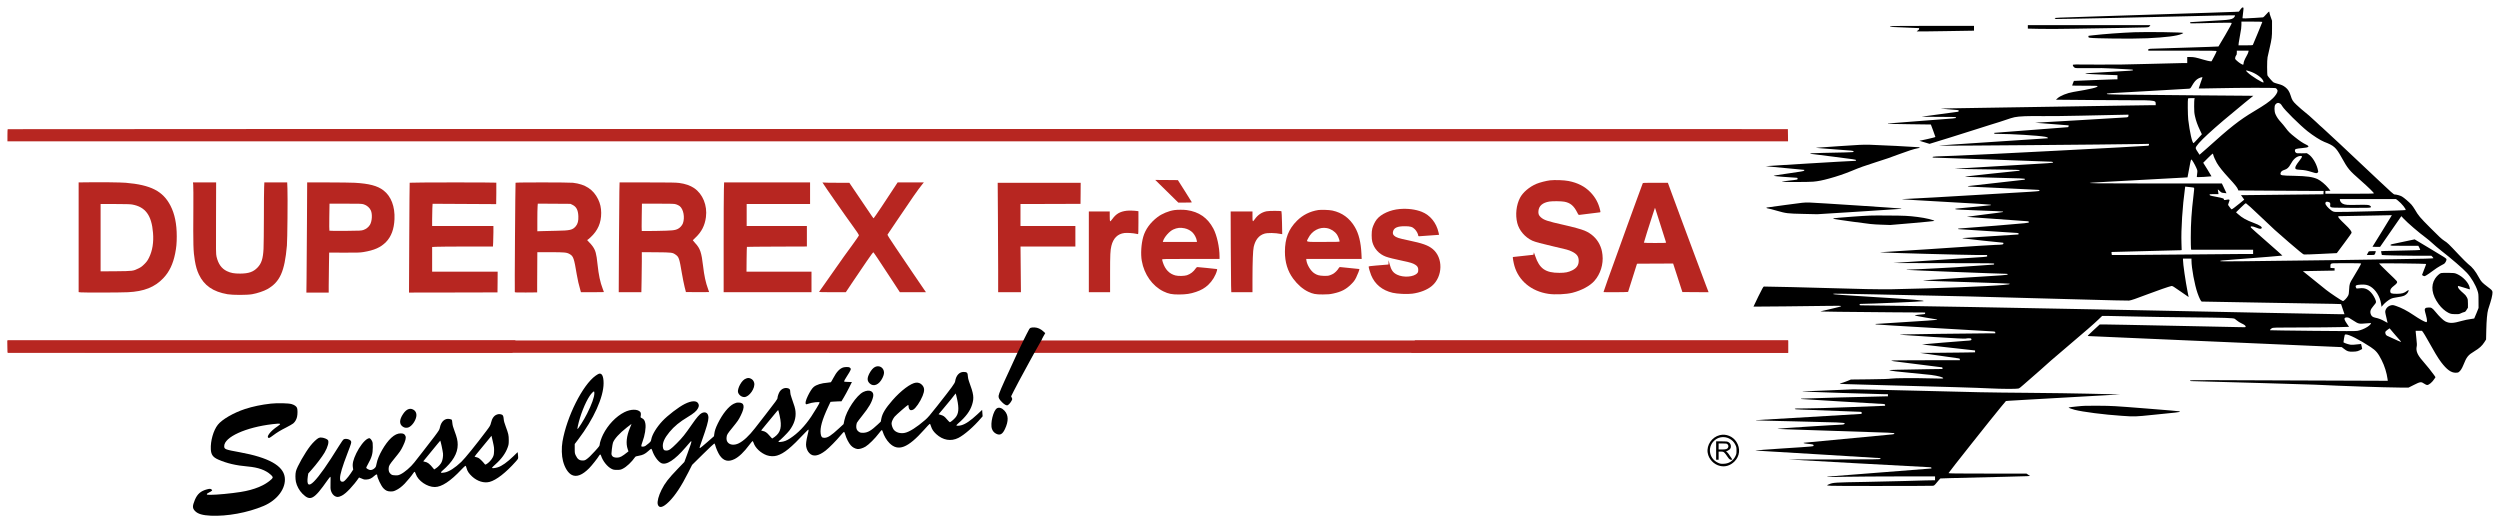 <?xml version="1.0" encoding="UTF-8"?>
<svg id="Calque_1" data-name="Calque 1" xmlns="http://www.w3.org/2000/svg" viewBox="0 0 7058 1477">
  <defs>
    <style>
      .cls-1 {
        fill: #000;
      }

      .cls-1, .cls-2 {
        stroke-width: 0px;
      }

      .cls-2 {
        fill: #b72621;
      }
    </style>
  </defs>
  <path class="cls-1" d="M6325.1,26.9l-4.3,5.9-10.2.6c-5.5.3-38.9,1.5-74.1,2.6s-98.2,3.1-140,4.5-117.8,3.8-169,5.5c-127.3,4.1-126.5,4-126.5,5.6,0,.7,1.7,1.6,3.8,2,3,.6,284.4-5.4,461-9.8,23.8-.6,43.6-.7,44-.4,1,1-1.9,5.6-4.8,7.8-4.5,3.3-13,4.9-32,5.9-10.2.5-27.9,1.6-39.5,2.4-11.5.8-27.6,1.8-35.7,2.2-13.9.6-14.8.7-14.8,2.6,0,2,.5,2,23.3,1.4,12.7-.4,39.1-1,58.4-1.3,31.5-.6,35.3-.5,35.8.9.4.9-6.4,13.5-18,33.4-10.3,17.5-19,32.1-19.3,32.5-.4.3-41.9,1.8-92.2,3.3-50.3,1.4-94.8,2.8-98.7,3.1-6.9.5-7.3.7-7.3,3v2.4h96.5c88.7,0,96.5.1,96.5,1.6,0,.9-3.2,7.7-7.1,15l-7.2,13.4h-3.7c-2,0-10.6-2-19.1-4.5-22.1-6.5-26.9-7.5-37-7.5h-8.9v17h-11.7c-6.5,0-50.3,1.1-97.3,2.4-70.2,2-97,2.3-149.7,1.9-62.8-.6-64.3-.5-64.3,1.3,0,2.7,2.6,6.1,5.8,7.8,2.3,1.2,9.3,1.3,40.7.9,28.4-.4,45.2-.1,66.5,1.1,15.7.9,34.9,1.9,42.8,2.3,10.5.4,14.2.9,14.2,1.9,0,1.8-2.7,2-67,5.4-31.1,1.6-59.4,3.3-63,3.6-12.3,1.2-2.3,2.2,42.3,4l43.7,1.7v11.7h-8.7c-4.9-.1-32.5.9-61.5,2.2l-52.8,2.2-2.5,6.3c-1.4,3.5-2.5,6.5-2.5,6.8s16.2.5,36,.5c29.4,0,36,.2,36,1.3,0,3.6-18.4,7.9-68.5,16.3-17.8,3-37.4,10.9-45.1,18.2l-3.9,3.7,104,.9c57.2.5,116,.8,130.7.7,27.4-.2,40.5.8,44.5,3.4,1.8,1.2,2.3,2.5,2.3,6v4.5h-13.7c-7.6,0-39,.4-69.8,1-59.4,1-113.5,1.9-316,5-189.7,3-208.5,3.3-208.2,3.6.2.2,10,1.1,21.8,1.9,29.3,2.1,29.9,2.2,29.9,4.5,0,1.2-.9,2.2-2.2,2.5-1.3.2-24.6,3.4-51.8,7s-49.9,6.7-50.5,6.9c-.5.3,20.9.5,47.8.5,46.8.1,48.7.2,48.7,2,0,2.3,9,1.4-102,9.7-49.2,3.6-89.7,6.8-89.9,7s-.2.6,0,.8c.2.3,27.6.8,60.8,1.3l60.3.8,6.4,17c3.5,9.3,6.4,17.5,6.4,18.1s-9.7,3.2-22.5,6l-22.6,4.9,14.3,4.3,14.3,4.3,60-18.5c33-10.2,64.4-20.1,69.7-22,5.4-2,24-7.9,41.3-13.1,17.4-5.2,38-11.8,45.8-14.6,7.8-2.9,18.3-6,23.2-7,12.9-2.7,37.6-3.7,80.5-3.1,20.6.2,67.9-.3,105-1.2,37.1-.8,82.9-1.9,101.8-2.2l34.2-.7v3.5q0,3.6-5.2,4.1c-2.9.4-62.2,3.9-131.8,7.9l-126.5,7.3,47,3.7c25.9,2,47.1,3.7,47.3,3.7,1,.3-.1,5.1-1.2,5.1-.7,0-47.6,3.6-104.2,8s-103.2,8-103.6,8c-.5,0-.8.7-.8,1.5,0,1.3,2.1,1.5,12.8,1.5,36.1,0,110.7,4.6,130.9,8.1,6.1,1.1,10,3.4,7.2,4.3-.8.2-70.6,4.8-155.2,10.2-100.1,6.4-152.9,10.2-151.2,10.7,2.2.8,492.7-3.3,567.3-4.7l25.2-.5v2.4c0,1.8-.7,2.6-2.2,2.9-5.9,1.2-500.8,26.9-541.3,28.1-59.1,1.8-67.5,2.4-67.5,4.1,0,1,1.2,1.4,3.8,1.4,8-.1,329.9,11.1,333,11.6,1.8.3,3.2,1.1,3.2,1.8,0,1.8,7.3,1.2-145,10.1-70.7,4.1-129.8,7.6-131.5,7.8-5.3.4,57.1,1.7,120.8,2.3,51.1.6,61.7.9,61.7,2,0,.8-.8,1.4-1.7,1.5-1,0-36.9,3.7-79.8,8.3-67.1,7.1-76.9,8.4-70.5,8.9,4.1.4,37.2,1.3,73.5,2.2,84.5,1.9,93.5,2.3,93.5,4.1,0,.7-1,1.6-2.2,1.8-2.2.5-143.1,16.4-153.6,17.4-8.6.8-7,2.2,2.5,2.2,4.8,0,48.8,2,97.7,4.5s90.6,4.5,92.7,4.5c4.4,0,5.6,2.6,1.7,3.4-4.3.9-30.3,2.6-93.3,6.1-34.6,1.9-76.5,4.4-93,5.5-33.9,2.3-189.5,11-195.8,11-2.2,0-3.8.3-3.4.6.3.3,56.5,3.7,124.8,7.5,73.3,4,124.6,7.2,125.2,7.8.7.7.6,1.2-.4,1.5-1.1.4-66.7,6.8-93.7,9.2-6,.6-7.1.9-6,1.9,1,1,18,1.9,67.5,3.7,36.4,1.3,66.5,2.7,66.9,3.1s.4,1,.1,1.3c-.3.4-23.4,3.4-51.1,6.8-27.8,3.4-50.8,6.4-51,6.7-.3.2,37.6,3.1,84.2,6.2,46.6,3.2,86.2,6.1,88,6.4,2.7.4,3.2,1,3,2.7-.3,2.1-2,2.2-94.3,9.8-51.7,4.2-96.6,7.7-99.7,7.7-3.2.1-5.8.5-5.8,1.1,0,.5.8,1,1.8,1,3.4,0,158.8,10,164,10.6,4.3.4,5.2.9,5.2,2.5,0,1-.6,1.9-1.2,1.9-.7,0-35.7,2.2-77.8,5-42.1,2.7-77.6,5-79,5.1-1.5.1-.7.5,2,1,5.5,1,105.9,11.9,110,11.9,2.2,0,3,.5,3,1.7,0,3.8-1.2,4-23,4.7-11.8.4-32.5,1.6-46,2.6-23.3,1.9-270.7,18-275.9,18-1.3,0-2.2.2-1.9.5.8.9,243.2,7.5,273.6,7.5h27.2v2.4c0,3,13.4,1.9-139,11.6-68.5,4.4-124.9,8.2-125.5,8.4-.5.3,63.2.5,141.8.5,142,.1,142.7.1,142.7,2.1,0,1.4-.7,2-2.4,2-1.3,0-16.9,1.1-34.7,2.5-50.2,3.8-105.5,7.3-125.9,8-10.2.4-28.8,1.3-41.5,2.1-12.6.7-27.7,1.4-33.5,1.4s-10,.4-9.5.9c.8.7,266.7,11.2,281.3,11.1,3.4,0,4.2.3,4.2,1.8,0,1.6-8.4,2.3-122.2,9.2-92,5.6-120.6,7.7-115.3,8.2,3.9.4,59.9,2.4,124.5,4.3,64.6,2,117.9,4,118.3,4.4,1.6,1.6-.9,2.1-16.9,3.6-43.1,4-186.5,9.5-314.4,12.1-34,.6-94.4-.5-192.2-3.6-46.9-1.5-136.8-3.6-170.1-4-1.4,0-5,6.5-15.7,28.2-7.6,15.6-13.7,28.4-13.6,28.5.3.3,165.8-1.4,214.4-2.2,26.9-.4,33.2-.2,33.2.8,0,.9-8.9,3.3-28.2,7.7-15.6,3.5-29.2,6.6-30.2,7-2.2.8,67.9,1.7,203.2,2.7l92.2.6v2.3c0,2.4,1.1,2.2-21,4.2-4.7.4-8.4,1.1-8.4,1.7.1.5,14.3,3.3,31.5,6.2,17.3,2.8,31.6,5.2,31.9,5.3.3,0-.2.5-1.1,1s-40.1,3.3-87,6.1c-47,2.8-85.6,5.3-85.8,5.5-.3.2,0,.8.5,1.3.5.4,74,4.9,163.4,10,89.4,5,165.1,9.5,168.3,9.8,5.2.5,5.7.8,5.7,2.9v2.4h-15.7c-48.3.2-252.4,2.8-252.9,3.3-1,.9,7.4,1.5,96.4,7.2,58.7,3.7,87.1,5.1,88.8,4.4,1.4-.5,5.4-.9,8.9-.9,5.6,0,6.4.3,7,2.1,1.2,3.6-1,4.4-14.8,5-12,.5-124.9,10.1-124.4,10.5.1.1,33.8,3.9,75,8.5l74.7,8.3v5.3l-38.2.6c-21.1.4-56.1.7-77.8.8l-39.5.1,51,7.3c28.1,4,53.4,7.6,56.3,8,4.7.6,5.2.9,5.2,3.1v2.4h-96.5c-60.6,0-96.5.4-96.5,1,0,1.2-1.2,1.1,59,8.5,28.9,3.6,59.3,7.5,67.5,8.5,8.3,1.1,15.6,2,16.3,2,.6,0,1.2,1.1,1.2,2.3v2.4l-42.2.6c-86.9,1.4-110.2,2-107.9,2.9,5.5,2,22.1,4.1,63,7.8,24,2.2,48.8,4.6,55.1,5.5,19.9,2.8,34,6.6,34,9.2,0,1.3-3.8,1.4-32.2.6-49.8-1.3-104.6-1-115.3.6-6.2,1-25.2,1.6-61,2l-52,.6-11.8,4.8c-6.6,2.6-13.6,5-15.8,5.3-2.1.4-3.9,1-3.9,1.4,0,1,17.2,1.7,88.5,3.5,225.7,6,296.1,8.1,335,10,34.5,1.7,75.4,1.9,80.9.4,2.7-.7,7.1-4.1,14.9-11.2,6-5.6,14.9-13.3,19.6-17.1s16.9-14.4,26.9-23.5c27.4-24.7,29.3-26.4,73.7-64.1,56-47.5,78.1-66.7,90.6-78.8l10.6-10.2h18.4c10.1,0,43.6.7,74.4,1.6,30.8.8,101.5,1.9,157,2.4,95.9.9,120.1,1.6,124.5,4,1,.6,4.1,2.9,6.7,5.2s8.2,5.7,12.3,7.6c8.5,3.9,12,6.7,12,9.5,0,1.8-.8,1.8-21.2,1.2-11.7-.3-54.8-1.2-95.8-2-126.4-2.5-175.8-3.5-222-4.5-24.5-.5-50.9-1-58.7-1h-14.3l-17.7,16.2c-17.5,16.2-17.6,16.3-14.2,16.6,1.9.1,75.6,3.4,163.9,7.2s232.7,10.1,321,14c88.3,3.8,176.2,7.7,195.4,8.5l34.9,1.5,5.8,4.5c9.7,7.6,13.2,8.7,26.2,8.3,11.2-.3,14-1.1,25.6-7.5.2-.1-.4-3.4-1.4-7.2l-1.7-7.1-3.7.5c-11.7,1.6-23.1,2.3-26.7,1.6-8.7-1.7-19.4-5.6-19.3-7.1,0-.8.8-6,1.7-11.5,1.7-9.7,1.8-10,4.5-10.3,8-.9,38.9,14.7,70.5,35.6,15.1,10,21.2,17.3,31,36.9,8.4,16.5,14.3,35.6,16.8,53.6l.6,4.8-130.8-.5c-412.2-1.8-427.4-1.8-427.4-.2,0,1.2,1,1.6,3.8,1.6,2,0,18.8.5,37.2,1s91.3,2.6,162,4.5,137.5,3.9,148.5,4.5c79.3,3.9,193.5,7.8,240.6,8.2l24.6.1,15.4-7.7c18-9.1,20.3-9.4,29.3-3.2,2.9,2,6.4,3.6,7.7,3.6,5.4,0,14.8-8,21-17.8l2.8-4.4-4.1-6c-5.2-7.7-21-27.3-32.8-40.8-14.2-16.1-18.8-27.5-16.2-39.7.9-4,.7-8.6-.8-21.9-1.1-9.3-2-18.1-2-19.7v-2.7h17.8l3.5,4.7c1.9,2.7,6.7,10.6,10.7,17.8,20.4,36.7,31.3,54.8,39.8,66,16,21,27.9,29.7,40.8,29.8,5,.1,7.1-.4,9.2-2,4.7-3.4,8.7-9.7,12.6-19.3,9.4-23.6,13.4-28.6,31.6-39.5,13.7-8.2,21.3-15.1,27.9-25.4l4.8-7.6.6-26.5c.6-27.6,2.5-48.6,5.2-58,.9-3,3.7-11.8,6.2-19.5s5-17.9,5.6-22.7c1.4-10.9,1.3-11.1-13.9-22.6-15-11.4-17.4-14-23.5-25.1-10.8-19.7-18.5-29.3-30.9-38.8-3-2.3-14.7-14-26-25.9-30.1-32-31.7-33.5-41.5-39.8-7.3-4.8-14.6-11.5-39.1-36.2-30.3-30.4-33.5-34.3-44-52.3-2.7-4.6-7-10.7-9.6-13.6-6.4-7-20.8-19.4-26.6-22.7-4.7-2.8-15.7-5.8-20.9-5.8-2.4,0-9.7-6.5-43.8-38.7-85.3-80.5-155.2-146-160-149.8-2.7-2.1-10.6-9.3-17.5-16-6.9-6.6-15.9-14.8-20-18.2-20.5-16.8-27.2-22.5-35.8-30.7-10.3-9.9-12.2-12.8-16.3-26.1-3.4-10.8-7.5-17.3-14.2-22.7-7.1-5.5-11-7.3-22.2-10.2-5.4-1.4-11-3.3-12.4-4.4-2.8-2-14.5-15.5-16.3-18.7-1.7-3-1.7-44.4,0-52,.8-3.3,3.1-13.7,5.2-23,7-30.4,7.4-33.9,7.4-58v-22l-3.7-10.5c-2-5.7-3.7-11.4-3.7-12.7,0-1.2-.4-2.4-.8-2.7-.5-.3-4.2,3.3-8.2,7.9-4.1,4.7-8.1,8.5-8.9,8.5-.9,0-10.8.7-22.1,1.5-22.6,1.6-36,1.9-36,.7,0-.4.7-6.3,1.5-13.2,2-16.8,2-17-.8-17-1.7,0-3.5,1.6-6.6,5.9ZM6387,62c0,.5-5.9,15-13.1,32.2s-13.3,31.9-13.6,32.5c-.4,1-5.4,1.3-20.5,1.3h-20.1l.7-7.3c.4-3.9,2.3-14.9,4.2-24.4,2.4-12,3.4-19.9,3.4-26.2v-9.1h29.5c18.7,0,29.5.4,29.5,1ZM6347.7,146.6c-.4,2.1-2.8,7.6-5.6,12.3-5.1,9-8.1,16.5-8.1,20.6,0,1.3-.5,2.7-1,3-1.6,1-10.5-4.4-17.1-10.3-6-5.4-6.1-5.6-5.4-9.6.3-2.2,1.5-5,2.5-6.2,1.5-1.5,2-3.5,2-7.7v-5.7h33.3l-.6,3.6ZM6350.6,201.1c17,5.2,35.2,17.9,38.8,27,.9,2.3,1.4,4.4,1.1,4.7-2.1,2.1-34.6-18.2-44.8-27.9-7.1-6.7-6.4-7.3,4.9-3.8ZM6218,218.7c0,.5-2.5,7.5-5.5,15.7s-5.3,15.1-5.1,15.3c.2.3,22.8,0,50.2-.6,68.8-1.5,164.7-1.6,167.3-.2,2.7,1.5,5.1,5.1,5.1,7.6,0,4.7-5.2,13-12.8,20.5-10.5,10.3-23,19-53.8,37.4-41,24.4-67.2,45-134.2,105.5-10.6,9.5-19.4,17.2-19.5,17-9.1-13.5-10.7-16.4-10.7-19.1,0-9.8,47.5-53.6,138-127.4l24.5-19.9-15-.2c-8.3-.1-75.3-.7-149-1.2-232.5-1.9-249.6-2.1-249.3-4,.4-1.8-11.2-1,144.3-9.6,45.7-2.5,84.9-4.8,87.2-5.1,4-.5,4.4-.8,8.6-8.2,5.6-9.6,9.6-14.7,14.6-18.4,5.6-4.1,15.1-7.3,15.1-5.1ZM6195.2,280.2c-.4,1.8-.7,10.9-.7,20.3,0,14,.4,18.8,2.3,27.4,3,13.5,7.1,24.9,14,39.4l5.5,11.7-2.9,3.3c-1.7,1.7-6.7,7.4-11.3,12.4-4.6,5.1-8.7,9.3-9.3,9.3-3.8,0-10.8-31.1-15-66.5-1.3-11.7-1.8-55.8-.6-58.8.6-1.4,2.1-1.7,9.7-1.7h9.1l-.8,3.2ZM6438,292.9c1.4,1,3.9,4.2,5.5,7.2,5.3,9.4,48.8,52.5,71,70.3,16.4,13,36.9,26,47.5,30.2,26.9,10.3,32.8,15.5,47.6,41.9,19.7,35.2,21.4,37.3,55.9,67.7,20.5,18,36.5,33.7,36.5,35.7,0,.8-18.5,1.1-68.5,1.1h-68.5v-7.9l7.2-.3,7.2-.3-6.5-8c-7.8-9.5-21-20.5-29.5-24.6-13.5-6.4-30.4-8.8-65.9-9.5-38.4-.7-40.3-1.1-39-7.8.9-4.2,4.4-7.1,11-9.1,7.2-2,12.5-6.9,17-15.4,7.6-14.3,16.2-22.1,26.1-23.6,8.7-1.3,8.4,1.6-1.7,14.2-7.3,9.3-10.9,15.6-10.9,19,0,4.1,2.2,5,14.2,5.7,12.3.7,19.3,2.1,33.6,6.6,10.9,3.5,13.3,3.7,15.7,1,1.8-1.9,1.7-2.3-.4-10.3-4.5-16.8-15-33.8-25.2-40.7l-5.2-3.5-14.2.3c-13.1.2-14.3.1-16.8-1.8-2-1.6-2.7-3-2.7-5.6,0-3,.5-3.7,3.3-4.9,1.8-.7,9.2-1.8,16.4-2.4,20.6-1.7,23.5-4.4,11.1-10.3-8.5-4.1-17.6-10.1-30.8-20.7-14.1-11.1-18.6-15.6-26.3-26.1-3.9-5.2-9.9-12.5-13.3-16.1-7.1-7.6-12-14.8-15.5-22.9-3.3-7.6-3.5-22.4-.3-26.7,4-5.4,8.9-6.2,14.4-2.4ZM6248.5,437.2c1.1,4.6,6,15.8,10.1,22.8,6.1,10.5,17.5,24.8,33.9,42.5,17.1,18.5,23.7,26.8,25.6,31.9l1.2,3.3,86.1.6c47.4.4,101.5.7,120.4.7h34.3l-.3,4.7-.3,4.8-103,1.1c-56.6.7-109,1.2-116.3,1.3l-13.4.1,4.6,6.4,4.5,6.3-12.2,10c-13.5,11-21.9,17.3-23.4,17.3-.5,0-2.5-2.1-4.4-4.7-1.9-2.5-4-5.4-4.7-6.4-1.2-1.6-1-2.7,1.1-8,3.8-9.4,3.2-9.8-10-7.3-2.8.5-3.3.3-3.8-1.9-.6-2.2-1.7-2.8-9.3-4.6-4.8-1.1-12.9-2.8-18.1-3.6-10.4-1.8-13.1-2.8-13.1-5,0-1.2,2.2-1.5,12.6-1.5h12.6l-.7-5.3c-.3-2.8-.9-6.1-1.2-7.2-.3-1.3,1.4-.2,4.9,3.3,5.2,5.1,5.7,5.3,12.5,6l7.1.8-2.3-5.1c-1.2-2.7-4.2-8.9-6.5-13.8l-4.2-8.7h-186.4c-171.2,0-203.6-.4-179.1-2.4,3.9-.3,24.1-1.5,44.7-2.6,44-2.4,196.5-10.7,212.6-11.6l11.2-.7,3.1-16.6c1.8-9.1,3.9-20.5,4.8-25.4.9-4.8,2.2-8.7,2.8-8.7,1.5,0,9.9,14.1,14.1,23.8,3.5,8,3.5,8.1,2.4,16.4-.5,4.5-1,8.7-1,9.3,0,.7,6.4.7,20.6-.1,11.3-.7,20.7-1.4,20.9-1.6s-5-8.9-11.5-19.3l-11.9-19,13.1-13.2c7.3-7.3,13.5-13,13.9-12.7.4.2,1.1,1.8,1.4,3.6ZM6185.6,528.6c4,.3,7.7,1,8.4,1.4,1,.6.8,5.2-1.4,22.7-5.5,45.5-7.6,77.4-7.6,117.8,0,14.8.3,28.7.6,30.7l.7,3.8h174.7v12h-22.7c-12.6,0-89.6.7-171.3,1.5s-161.2,1.5-176.7,1.5h-28.1l-.7-4.1c-.4-2.2-.5-4.2-.3-4.5.3-.2,43.9-1.3,96.9-2.5,53-1.1,97.5-2.3,98.8-2.5l2.4-.5-.6-19.2c-1.4-38.6,2.9-105.4,9.9-155.1l.7-4.8,4.6.5c2.5.4,7.8.9,11.7,1.3ZM6769.7,566.1c10.8,8.4,23.9,24.7,21.7,26.9-1.2,1.2-187.7,6.3-197.2,5.4-6.5-.6-7.9-1.1-13-4.8-8.8-6.5-16.2-15.3-16.2-19.3,0-4.3,2.6-5.8,7.9-4.3,5.4,1.4,6.5,3.1,5.8,8.5-.6,4.1-.4,4.6,2,6.2,2.5,1.7,7.1,1.8,56.3,2.1,45.4.2,53.8,0,55.5-1.2,1.9-1.4,1.9-1.5.1-3.5-3.5-3.9-8.4-4.4-37.1-3.7-28.2.7-34.7.2-41.5-3.3-4.1-2.1-8-7.4-8-10.7v-2.4h158.3l5.4,4.1ZM6353.6,584.7c6,5.4,20.7,19.2,32.8,30.8,34.3,32.8,34.9,33.3,75.9,68.8,27.5,23.7,39.7,33.7,42,34.1,1.8.4,23.4-.3,48.1-1.6l44.9-2.2,20.5-27.5c11.3-15.2,20.7-28.3,21-29.3,1-4.1-4-10.9-18.9-25-13.9-13.2-18.9-18.9-18.9-21.7,0-.8,5.6-1.1,19.3-1.1,10.5-.1,44.6-.7,75.7-1.4,31.1-.8,56.6-1.3,56.8-1.1.2.1-12.1,20.2-27.2,44.5-15.2,24.3-27.6,44.4-27.6,44.6s4.8.4,10.8.4l10.7-.1,30-43.3,30-43.3,6.4,6.9c10.7,11.6,43.6,39.9,62.6,53.8,5.5,4.1,14.1,11.3,19.1,16,5,4.8,15.4,13.5,23,19.5,31.1,24.3,62.3,51.2,73.9,63.7,12.4,13.4,24.4,33.7,30.1,50.8,2.6,8.1,2.8,9.4,2.8,28.5l.1,20-5.8,14.5c-3.3,8-6.2,14.8-6.5,15.2-.4.3-5.2,1.1-10.8,1.7-5.7.6-16.1,2.8-24,5-24.9,7.2-34.8,7.5-46.8,1.4-5.6-2.8-17.8-14.6-27.6-26.8-9.2-11.2-11.8-12.8-20.4-12.3-5.6.3-7.2.8-8.7,2.7-2.1,2.6-2,4,2.2,19.1,1.6,5.8,2.9,12.7,2.9,15.3q0,4.7-2.7,4.1c-5.7-1.4-18.8-8.7-35.5-20-18.3-12.3-34.4-20.6-49.2-25.6-8.4-2.8-9.4-2.9-14.4-1.8-8.9,2-16.1,10.3-16.2,18.7,0,1.7,1.6,9.3,3.5,16.9s3.3,13.9,3.2,14-4-2-8.7-4.7c-8.8-5.1-16.5-8-26-10-7-1.5-10.4-3.9-12.4-8.9-3.2-7.9-1.5-14,6.2-23,6.6-7.6,8.2-10.1,8.2-12.7,0-4.1-5-14.7-10.1-21.6-10.4-13.8-20.8-18.7-36.2-16.8-4.5.5-8.4.8-8.8.5-.4-.2-1.2-1.8-1.8-3.4-1.8-5.3.7-6.6,13.5-7.4,12.2-.8,19.6.6,27,4.9,15.4,9,27.8,28.9,30.7,49.2l1.3,8.5,4.7-5.5c5.3-6.2,14.8-13.7,21.8-17.2,2.8-1.5,8.1-2.8,13.5-3.5,11.5-1.5,20.6-3.6,24.7-5.6,6.4-3.2,11.7-9.8,11.7-14.3,0-1.9-.4-1.8-4.5,1.3-8.1,6.3-14.3,8-28.5,8.1-15.6,0-18.4-1-18.8-7-.4-5.4,2.4-9.5,11.3-16.3,7.9-6.1,9.5-9,7.1-12.6-.8-1.4-12.6-12.9-26.1-25.7-14-13.4-24.1-23.7-23.6-24.2.9-.9,131.7.6,132.6,1.5.3.2-2.2,7.1-5.5,15.3s-6,15.3-6,15.7c0,.5,1.5,1.6,3.4,2.4,3.3,1.6,3.5,1.6,8.5-1.2,2.9-1.5,11.1-7.2,18.3-12.6,7.1-5.4,16.6-11.7,21.1-14,4.5-2.2,9.4-4.9,11-6,3.3-2.4,6.7-8.7,6.7-12.5-.1-2.6-3-4.6-45-29.6l-44.9-26.9-29.3,6.2c-16.1,3.4-31.4,6.6-34,7.2-3.7.7-4.8,1.4-4.8,2.9,0,1.8,1.2,1.9,39.3,1.9h39.2l2.9,5.5c1.6,3.1,2.6,5.9,2.2,6.3s-20.9,1-45.4,1.5c-24.6.4-49.2,1-54.8,1.3l-10.1.6.9,5.1c.6,2.9,1.1,5.4,1.3,5.6.9.8,62.7,2.2,99.3,2.2l40.4-.1,2.9,2.9c1.6,1.6,2.9,3.4,2.9,3.9,0,1.2-25.1,1.9-118.5,3.2-38.5.6-97.2,1.5-130.5,2-62.4,1-173.9,2.4-287.7,3.6-46.6.5-65.3.4-65.3-.4,0-1.4,2.9-1.8,41.5-4.7,77.5-5.9,133.8-10.5,134.2-10.9.2-.2-19.3-17.6-43.4-38.6s-44.4-39.1-45.1-40.1c-3.7-4.9,2.8-5.1,14.2-.4,9.2,3.8,13.6,4.4,15.6,2,2.8-3.4-5.4-8.9-22.4-15.2-20.6-7.6-32.3-14.1-44.5-25.1l-5.3-4.8,13.3-13.1c10.7-10.5,13.7-13,15-12.2,1,.5,6.6,5.3,12.5,10.6ZM6187,735.5c0,20.8,8.9,68.9,17,91.9,5.4,15.2,9.6,23.5,12.2,24,1.3.2,79.7,1.6,174.3,3.1s182.5,3,195.4,3.3l23.4.7,4.8,14.2,4.8,14.3h-17.7c-15,0-333.8-6.3-577.2-11.5-255.4-5.4-709.7-13.3-770.2-13.5-3.1,0-3.8-.4-3.8-2,0-1.4.7-2,2.3-2,31.5-.3,174.1-6.5,177.7-7.7,6.1-2.2-26.5-4.9-145.4-12.1-87.2-5.4-109-7-109.4-8.1s4.6-1.3,31.4-.7c17.6.4,55.1,1.1,83.4,1.6,181.9,3.5,342.7,7.5,591.5,14.6,68.2,2,126.3,3.3,129.1,3,6.2-.7,19.6-5.3,53.9-18.4,25.1-9.6,59.8-21.6,66-22.8,2.7-.5,5.6,1.3,25.8,15.5,12.5,8.8,22.7,15.9,22.7,15.7,0-.1-1.3-6.9-3-14.9-5.8-29.1-13-78.7-13-90.5v-3.2h24v5.5ZM6666,744.1c0,1.3-13.4,24.7-22.8,39.9-9.8,15.8-10.2,17.1-11.1,32.8-.6,11.4-1.1,14.4-3,18.1-3.2,6.2-11.8,15.1-14.6,15.1-2.1,0-36.8-23.1-47.1-31.4-2.8-2.3-18.8-15.1-35.5-28.6l-30.4-24.5,34.5-.6c19-.3,39.1-.7,44.8-.8l10.2-.1v-6.9l-5.7-.3-5.8-.3-.3-4.7c-.2-3.7.1-5.1,1.7-6.7,2.1-2.1,3.1-2.1,43.6-2.1,29.2,0,41.5.3,41.5,1.1ZM6632.1,897.6c1.7.8,7.7,4.6,13.5,8.4,12.6,8.3,14.8,8.8,33.7,7,7.6-.6,14.1-1,14.4-.7,1.2,1.3-4.1,6.8-10.3,10.7-8.4,5.3-19.1,9.5-27.8,11.1-5.5.9-33.2.9-126.5-.1-65.8-.7-119.8-1.4-120.1-1.7-.9-.8,1.7-3.8,5-5.7,3.2-1.9,6.3-2,83.9-2.1,44.3-.1,92.6-.5,107.3-1l26.6-.8-6.4-9.4c-6.7-9.9-8-14.3-4.6-16.2,2.5-1.5,7.9-1.3,11.3.5ZM6762,945.5c19.8,22.2,18.1,19.9,14.5,19.1-1.6-.4-8.4-3.3-15-6.5s-14.6-6.8-17.7-8.1c-6.9-2.6-8.8-4.7-9.5-9.7-.5-3.8-.3-4.1,5.8-9,5.3-4.3,6.5-4.8,7-3.4.4.9,7.1,8.8,14.9,17.6Z"/>
  <path class="cls-1" d="M6687.2,710.2c-.5.7-1.9,3.2-3.1,5.5l-2.1,4.3h10.5c9.8,0,10.5-.1,12-2.3.8-1.3,1.8-3.7,2.1-5.5l.7-3.2h-9.6c-6.4,0-9.8.4-10.5,1.2Z"/>
  <path class="cls-1" d="M6891.4,771c-4.4,1.4-12.1,8.5-16.6,15.5-13.1,20.2-9.4,46,10.4,72.7,7.3,9.9,17.8,19.2,26.6,23.6,7.2,3.5,8.2,3.7,18.9,4.1,10.6.3,11.7.1,16.6-2.3,2.8-1.4,6.9-2.9,9-3.4,3.3-.6,4.4-1.6,7.5-6.6l3.7-5.9v-11.6c0-10.7-.2-12-2.8-17.3-1.9-3.9-4.8-7.5-9-11-10.8-9.3-15.5-14.5-16.2-17.8-.4-1.7-.4-3.4-.2-3.7.3-.3,7.8,1.8,16.6,4.6,8.7,2.8,16.2,5.1,16.6,5.1s.5-1.8.1-4.1c-2.2-14-19.2-32.3-37-39.7-5.7-2.4-7.3-2.6-23.6-2.9-9.6-.1-18.9.2-20.6.7Z"/>
  <path class="cls-1" d="M5725,75.9v4.9l32.8.7c18.8.5,59.5.3,95.7-.4,34.7-.6,92.3-1.6,128-2.1,35.8-.6,69.6-1.3,75.1-1.6,9.8-.6,10.2-.7,12.3-3.5l2.2-2.9h-346.1v4.9Z"/>
  <path class="cls-1" d="M5337.5,74.5c-2.3,1-2.6,1.3-1,1.4,1.1,0,19.9.8,41.8,1.8l39.7,1.7v2.2c0,1.5-1.2,3-3.6,4.4-1.9,1.2-3.3,2.5-3,2.7.3.3,36.8,0,81.1-.8l80.5-1.3v-13.6h-116.2c-96.4.1-116.8.3-119.3,1.5Z"/>
  <path class="cls-1" d="M6026,91c-37.4,1.5-86.9,5.1-116,8.5-6.9.8-12.8,1.5-13.2,1.5-.5,0-.8,1.1-.8,2.5,0,1.9.6,2.5,3.3,3,14.1,2.4,122.5,3.4,163.2,1.5,51.9-2.5,83.2-6.4,96.4-12.1,2.8-1.2,5.1-2.5,5.1-2.9,0-1.9-101.6-3.4-138-2Z"/>
  <path class="cls-2" d="M21.7,364.7c-.4.3-.7,8.2-.7,17.5v16.8h5027l-.2-17.3-.3-17.2-2512.6-.3c-1381.9-.1-2512.9.1-2513.2.5Z"/>
  <path class="cls-1" d="M5194,412.5c-34.4,2.4-64.5,4.5-67,4.7s20.4,2.1,50.8,4.3c54.4,3.9,55.2,4,55.2,6.1s-.4,2.1-23.2,2.7c-12.8.4-40.5,1-61.5,1.3-35,.7-43.1,1.3-35.5,2.8,1.5.3,30.7,4,65,8.2,56.6,7.1,62.2,7.9,62.2,9.6,0,1.4-.8,1.8-3.2,1.9-14.1.2-253.7,14.7-251.8,15.2,1.4.3,26.3,2.7,55.4,5.2s53.2,4.8,53.5,5.1,0,1.3-.5,2.2c-.9,1.4-9,2.8-43.8,7.7-26.4,3.7-42.5,6.3-42.3,7,.3.8,43.3,4.3,66,5.4,1.1.1,1.7.9,1.7,2.5,0,2.9.8,2.7-26,5.7-12.7,1.5-19.5,2.6-18,3,4,1.1,75.5,1,88-.2,14.1-1.3,25.9-3.6,45.5-9,21.1-5.7,44.3-13.6,63-21.4,23.5-9.8,36.8-14.5,68.5-24.6,32.4-10.3,36.9-11.9,64.5-22.2,25.1-9.4,43.9-15.4,52.7-16.9,7.4-1.2,8.7-2.4,3.6-3.2-6.1-.9-117.1-6.5-138.8-7-18.4-.4-30.6.2-84,3.9Z"/>
  <path class="cls-2" d="M3294,539.9l32.5,32h19.3c10.5.1,19.2-.2,19.1-.7,0-.4-8.9-14.7-19.8-31.7l-19.7-31-32-.3-31.9-.2,32.5,31.9Z"/>
  <path class="cls-2" d="M4376.1,509.1c-11.1,1.4-28.8,5.9-38.2,9.8-19.9,8.3-38.6,24.2-46.6,39.6-10.6,20.5-13.6,47.7-7.8,71,5.2,21,21.8,40.4,42.6,50,7.8,3.5,26.4,8.6,58.9,16,38.8,8.8,43.3,10.1,52.5,14.5,14.2,6.8,19.5,14,19.5,26.2s-5.2,20.3-18.1,26.9c-10.9,5.4-19.5,7.2-36.4,7.2-39.1.1-56.3-11.8-68.2-47.3-3.7-10.9-4.2-12-4.3-8.3,0,3.6-.4,4.3-2.2,4.7-1.3.3-14.4,1.7-29.3,3.2-14.8,1.4-27.2,2.8-27.4,3-.8.8,2,16.7,4.5,25.3,12.1,41.9,47.9,71.4,95.4,78.6,18.7,2.9,50.4,1.5,68.3-3,25.6-6.5,49.3-19.2,61.8-33.3,17.3-19.4,26-47.3,23-73.7-1.5-12.7-3.5-19.7-8.5-30-8.5-17.1-23.2-30.6-42.1-38.4-9-3.8-33.3-10.5-58.5-16.1-47.5-10.7-56.3-13.7-65.4-22-5.4-5-7-9.3-6.3-17.2,1.3-14.7,11.6-23.6,30.9-26.8,8.9-1.4,32.9-1.2,41.9.4,17,3.1,26.9,11.2,36.5,30.1,3.7,7.3,4,7.6,6.9,7.1,1.7-.3,14.7-1.9,29-3.6s27-3.3,28.2-3.5c2.1-.5,2.1-.6.8-6.2-4.7-20.1-13.4-36.1-27.4-50.6-15.6-16.2-36-26.7-61.8-31.7-12.6-2.5-39-3.4-52.2-1.9Z"/>
  <path class="cls-2" d="M246.3,514.7l-24.3.3v309.7l6.1.7c9.3.9,111.7.7,133-.4,45.5-2.2,75.8-14.2,99.9-39.6,16.9-17.8,27.5-39.8,33.5-69.8,3.4-17.1,4.5-29,4.5-48.6,0-35.1-5.8-63.2-17.7-86.3-21.3-41.2-55.5-58.7-126.3-64.7-14-1.2-71.9-1.9-108.7-1.3ZM373.2,577.4c37.4,6.7,54.9,30.5,58.8,80,2.2,26.6-1.6,50.3-11.1,69.6-4.4,8.8-6.5,11.8-13.3,18.6-6.4,6.4-9.9,9-16.6,12.2-15.4,7.5-15.3,7.5-63.7,8l-43.3.3v-190.1h40.8c30.1.1,42.7.4,48.4,1.4Z"/>
  <path class="cls-2" d="M545.5,521.7c.5,3.8.6,33.3.4,65.8-.7,105.3-.3,121.4,4.2,148.4,2.7,16.2,6,27.4,11.4,39,14.9,31.4,40,48.7,81,55.8,14.8,2.5,55,2.5,69.5-.1,14.3-2.5,33-8.8,42.6-14.2,35.7-20.2,48.9-49.5,55.4-122.9,1.4-15.1,2.5-137.1,1.5-160.9l-.7-17.6h-64.5l-.6,14.2c-.4,7.9-.7,46-.7,84.8-.1,38.8-.5,78.6-1,88.5-1.4,27.7-5.7,41.1-17,52.9-11.8,12.3-24.8,16.8-48.5,17-17.6.1-27.1-1.7-38.1-7-15.1-7.4-24.3-20.3-29.1-40.9-1.7-7.5-1.8-13.7-1.4-108.8l.3-100.7h-65.4l.7,6.7Z"/>
  <path class="cls-2" d="M866.6,628.7c-.3,62.6-.8,132.6-1.1,155.5l-.5,41.8h63v-18.8c0-10.4.3-35.8.7-56.5l.6-37.6,42.6.2c36.9.1,44.1-.1,53.6-1.6,31.3-5.1,49.6-13.3,64.5-28.7,14.7-15.2,22.5-36.4,23.7-64.1,1.6-35.9-9.5-64.9-31.2-81.5-16.8-12.9-40.3-19.1-81-21.4-9.3-.5-43.4-1-75.6-1h-58.7l-.6,113.7ZM1027.3,577c8.4,2.6,16.4,9.6,19.7,17.2,4.7,10.6,3.4,30.3-2.5,40.4-3.8,6.5-10.9,12.1-18.4,14.6-6.3,2.1-8.4,2.2-51,2.6-24.4.2-44.7,0-45.1-.5-.5-.4-.6-17.8-.3-38.6l.6-37.7h45.2c42.6,0,45.7.1,51.8,2Z"/>
  <path class="cls-2" d="M1156.6,515.9c-.3.4-.8,70.4-1.2,155.5l-.7,154.6,124.9-.2,124.9-.3.3-29.3.2-29.2h-185v-69.7l12.2-.6c6.6-.4,45.3-.7,85.8-.7h73.7l.6-11.3c.4-6.1.7-19.2.7-29v-17.7h-173v-17.8c0-9.9.3-24,.6-31.4l.7-13.5,89.8.5,89.7.5.4-29.9c.2-16.5.2-30.2,0-30.7-.5-1-244-.9-244.6.2Z"/>
  <path class="cls-2" d="M1455.5,515.9c-.7,1.2-2.8,306.8-2.1,308.7.5,1.2,5.3,1.4,31.8,1.2l31.3-.3v-21.5c0-11.8.1-37.4.3-56.8l.2-35.2h37.3c40.4,0,45.9.6,54.4,5.6,10.1,5.9,12.1,11.8,19.7,57.9,2.3,13.9,6,30,10.1,43.7l1.6,5.8h32.5c17.8,0,32.4-.2,32.4-.4s-1.6-4.5-3.5-9.5c-7.1-18.5-11.3-38.3-14.6-69.2-3.1-30.1-5.5-38.7-13.8-50.6-2.7-3.8-7.2-9-10-11.5-4.7-4.2-6.3-6.8-4.3-6.8.5,0,4.3-3.2,8.4-7,20.6-19,30.2-41,30.1-69-.1-14.4-2.7-26.1-8.7-38.5-13.5-27.7-36.2-42.5-71.1-46.5-11.5-1.3-161.2-1.4-162-.1ZM1616.2,578.3c11,5.4,15.8,14.5,16.6,31.9.6,13.2-1.7,22-7.3,28.6-9,10.5-15.9,12.1-54.5,12.7-16.2.3-35,.7-41.7,1l-12.3.4v-30.7c0-16.9.3-34.4.7-39l.6-8.3,46.1.3,46.1.3,5.7,2.8Z"/>
  <path class="cls-2" d="M1748.6,540.2c-.3,13.9-.9,83.7-1.2,155l-.6,129.8h63.9l.6-30.2c.4-16.6.7-42,.7-56.5v-26.4l40.8.3c45.3.4,45.9.5,55.6,7.5,8.2,5.9,9.9,11.2,16.6,51.3,2.3,13.5,5.8,31,7.8,39l3.7,14.5,32.8.3c18,.1,32.7,0,32.7-.2,0-.3-1.4-4.1-3-8.6-6.7-18.1-10.9-37.8-14-64.5-4.5-38.9-8.3-50.1-22.2-65-3.7-4-6.8-7.6-6.8-8s3.3-3.8,7.4-7.6c17.2-16.1,26.6-34.4,29.6-57.9,4.3-32.9-8.8-65.1-33-81.7-11.3-7.7-25.2-12.5-42.6-14.8-9.4-1.2-25.7-1.5-89.8-1.5h-78.4l-.6,25.2ZM1908.9,576.9c3.3,1,7.8,3.3,10,5,10.8,8.6,15.1,32.3,9,48.8-2.3,5.9-8,12.3-13.8,15.3-8.9,4.5-15.3,5.1-59.6,5.9-23.1.4-42.3.5-42.7.2s-.4-17.8-.1-38.9l.6-38.2h45.3c41.5,0,45.7.2,51.3,1.9Z"/>
  <path class="cls-2" d="M2043.7,534.7c-.4,10.8-.7,80.5-.7,155v135.3h248v-58h-183.5l.3-34.7c.2-19.1.6-35,.9-35.3.2-.3,38.5-.6,84.9-.8l84.4-.3v-57.9h-170v-62h179v-61h-242.7l-.6,19.7Z"/>
  <path class="cls-2" d="M2322.5,516.1c5.2,8.8,66.3,96.4,87.7,125.6,8.1,11.1,14.8,21.2,14.8,22.3,0,1.2-7.3,12.1-16.3,24.3-20.8,28.3-31.5,43.3-56.2,78.7-10.9,15.7-24.2,34.6-29.5,42s-10,14.1-10.4,14.7c-.6,1,7.2,1.3,37.3,1.3h38l17.2-25.8c32.9-49.2,59.2-87.2,60.3-87.1,1,0,12.7,17.5,58.3,87.1l16.8,25.8h73.7l-5.4-7.8c-3-4.2-16.9-24.6-30.8-45.2s-36.1-53.4-49.3-72.9c-16.7-24.6-23.7-35.8-23.1-36.7.5-.7,12.3-18.3,26.3-39.1,44.5-66.1,59.1-87,72-103.1l4.3-5.2h-74l-5.7,8.7c-24.1,37.3-61,92.3-61.9,92.3-1.4-.1.9,3.2-36.5-52.3l-32.3-47.7h-34.8c-19.1,0-36.2-.3-38-.7-2.7-.5-3.2-.3-2.5.8Z"/>
  <path class="cls-2" d="M2817.3,605.2c.4,49.1.7,118.7.7,154.5v65.3h64.3l-.6-64.5-.6-64.5h154.9v-58h-155v-62l84.8-.2,84.7-.3.3-29.8.2-29.7h-234.3l.6,89.2Z"/>
  <path class="cls-2" d="M4637.7,517.7c-.3,1-7,19.3-15,40.8-8,21.4-20.4,55.6-27.7,76-7.2,20.3-19.5,54.3-27.2,75.5-22.2,60.9-40.8,113.2-40.8,114.6,0,.8,68.9.4,69.4-.5.3-.5,5.5-16.8,11.5-36.2,6.1-19.5,11.6-37.2,12.4-39.4l1.4-4,51-.3,50.9-.2,10.3,31.7c5.6,17.5,11.5,35.6,13,40.3l2.8,8.5,37,.3,37,.2-7.9-20.7c-4.4-11.5-16.9-44.9-27.8-74.3s-27.9-75.1-37.8-101.5-23.3-62.5-29.7-80.3l-11.8-32.2h-35.2c-32.7,0-35.3.1-35.8,1.7ZM4683.6,621.5c17.2,54.3,19.5,61.5,20,63,.5,1.3-3.1,1.5-31,1.5-17.4,0-31.6-.3-31.6-.8,0-1.3,16.8-55.1,24.2-77.2l7.1-21.4,1.4,3.9c.8,2.2,5.2,16.1,9.9,31Z"/>
  <path class="cls-1" d="M5041,578.6c-28.9,4-52.8,7.3-53.2,7.3-.5.1-.8.5-.8,1,0,.6,2.1,1.3,4.8,1.7,2.6.3,13.3,3.1,23.7,6.1,27.7,7.9,30.4,8.2,75.5,9.2l39.5.9,118-7.4c64.9-4.1,118.5-7.6,119-7.8.6-.2.3-.6-.5-.9-2.2-.8-243.3-16.6-259.5-17-13-.3-17.7.2-66.5,6.9Z"/>
  <path class="cls-2" d="M3951.5,590.1c-26.6,2.3-52.2,13.8-64.6,29.2-5,6.3-10.2,16.9-12.6,25.7-2.4,8.9-2.4,29.1,0,37.9,5.3,19.5,18.9,34.4,38.1,41.6,7.4,2.8,24.9,7.2,48.1,12,20.8,4.3,28.5,6.7,34.9,10.8,6.5,4.1,8.6,7.8,8.6,14.9,0,4.6-.5,6.2-2.6,8.8-9.4,11.1-38.7,13.4-57.1,4.5-11.7-5.8-16.5-12.6-21.3-30.3l-2.8-10.7-.1,6.1-.1,6.1-6.2.6c-3.5.3-16.1,1.3-28,2.3-17,1.4-21.8,2.1-21.8,3.2,0,2.9,4.1,17.1,6.9,23.9,10.7,26,31.4,43,60.8,49.9,13.2,3.1,41.4,4.4,55.6,2.5,22.2-3,42.2-10.9,55.2-21.8,31.2-26.3,32.3-79.8,2.1-104.4-12.8-10.5-28.5-16-68.2-24.3-28-5.8-35-8.1-40.6-13.4-3.4-3.1-4.2-6.9-2.8-12.3,2.7-9.9,12.4-14.2,32.5-14.2,16.3-.1,22,1.6,29,8.6,4.8,4.9,9.5,13.8,9.5,18.2,0,.9,1,1.5,2.5,1.5,3,0,41.3-2.7,50.1-3.6l6.2-.5-1.5-6.7c-6.2-27.3-23.6-48.8-47.3-58.2-17.6-7-39.9-9.8-62.5-7.9Z"/>
  <path class="cls-2" d="M3315.6,593.1c-16,2.3-35.3,10.3-47.6,19.7-20.5,15.5-34.4,34.8-40.4,55.8-5.8,20.4-7.5,48.6-4.1,67.9,6.7,38.2,29.9,70.9,61,86.1,14.6,7,23.8,8.9,44,8.8s32.2-1.9,48.1-7.3c14.4-4.8,24.9-10.9,34.5-19.9,11.4-10.7,20.7-25.9,24.7-40.6,1-3.3.8-3.6-1.1-4.1-2.7-.5-51.4-5.5-54.3-5.5-1.4,0-3.1,1.4-4.6,3.7-6.2,9.3-14.6,15.8-24.7,19.3-7.3,2.4-24.7,2.8-32.8.6-17.1-4.6-28.7-16.6-35.2-36.5-1.2-3.5-2.1-7.3-2.1-8.3,0-1.7,3.1-1.8,81-1.8h81v-6.8c0-26.2-7.5-60.2-17.5-78.9-16.2-30.5-40.5-47.4-75-52.2-8.8-1.3-26.3-1.2-34.9,0ZM3344.3,644.5c8.9,1.9,17.6,6.6,23.3,12.7,5,5.4,10,15,11,21.5l.7,4.3h-96.4l.6-2.3c3.5-11.4,17.6-27.5,28.7-32.7,10.8-5,20.1-6.1,32.1-3.5Z"/>
  <path class="cls-2" d="M3721.6,593c-23.4,3.7-43.5,13.8-60,30.2-23.8,23.7-33.9,49.7-34,87.3-.1,29.8,7.7,55.2,23.3,76.2,12.5,16.9,27.1,29.6,42.4,36.9,13.7,6.4,20.9,7.8,41.2,7.7,15.1-.1,19.9-.5,29.5-2.6,22.8-4.9,35.8-11.6,50.1-25.7,8.1-8.1,10.3-11,14.6-19.5s10-23.4,9.1-24c-.6-.3-51.3-5.5-54-5.5-2.1,0-3.2.8-4.4,3.1-2.1,4.2-9,11.5-14,14.9-2.2,1.6-7,3.8-10.5,5-5.5,1.9-8,2.1-17.9,1.8-13.1-.5-18.8-2.1-27-7.6-9.7-6.5-20-23.4-21.7-35.7l-.6-4.5h156.6l-.7-14.8c-1.5-31.9-7.6-56.8-18.7-75.4-14.8-25.1-35.8-40.4-63.4-46.4-8.5-1.9-31.8-2.6-39.9-1.4ZM3746,644c11.6,2.2,22.3,9.1,28.6,18.4,3.1,4.6,7.4,15.7,7.4,19.2,0,1.2-7.3,1.4-46,1.4-53,0-48.5,1.2-42.3-11.1,10.1-20.3,31.7-31.8,52.3-27.9Z"/>
  <path class="cls-2" d="M3180.5,595c-18.6,2.3-29.6,8.7-40.3,23.5-4,5.5-5.2,6.6-6.4,5.9-.4-.3-.8-6.6-.8-14v-13.4h-59v228h60v-53.3c0-53,.6-65.2,3.7-77.7,5.2-21.4,17.7-33.7,36.4-36.1,7.5-1,25.3.2,33.4,2.1,2.2.5,4.6,1,5.3,1,.9,0,1.2-7.1,1.2-32.4v-32.3l-4.2-.6c-8.8-1.2-22.5-1.5-29.3-.7Z"/>
  <path class="cls-2" d="M3575.6,596.5c-13.9,2.9-25,10.5-33.7,23.1-5.4,7.8-5.9,7.1-5.9-8.6v-14h-61.6l.3,95.7c.2,52.7.6,104,.9,114l.6,18.3h59.8v-37.3c.1-49.4,1.3-81.1,3.5-90.7,4.6-20,14.5-32.4,29.9-37.2,9.3-2.9,30.7-2.6,47.3.8l3.3.6-.6-31.8c-.4-17.6-1.1-32.3-1.6-32.9-1.5-1.6-34.3-1.6-42.2,0Z"/>
  <path class="cls-1" d="M5228.3,611.8c-28.1,2.1-51.5,4.1-51.9,4.5s-.3,1.1.2,1.6c.5.4,25,4.1,54.4,8.1,49.1,6.8,55.6,7.4,79.5,8.3l26,.9,62.3-5.3c34.2-3,62.2-5.7,62.2-6.1,0-2.5-24.9-8.5-47-11.2-27.3-3.4-35.3-3.8-84-4.1-50-.4-51-.3-101.7,3.3Z"/>
  <path class="cls-2" d="M1455.2,960.9l-1434.2.1.2,17.2.3,17.3,1425.3.3"/>
  <path class="cls-2" d="M3984.1,996h1063.9v-35h-1053.5"/>
  <path class="cls-1" d="M2470.2,1036.1c-5.3,2.6-11.1,9.4-15.6,17.9-6.8,13.2-6.7,21.1.3,28.1,11.1,11.1,27.2,4.4,36.6-15.3,4.1-8.6,5.2-14.5,3.5-20.1-3.2-10.9-14.4-15.7-24.8-10.6Z"/>
  <path class="cls-1" d="M2381.5,1037.1c-10.8,3.1-19.6,12.4-29.4,31.1-3,5.7-5.9,10.6-6.4,10.9s-4.7.9-9.4,1.3c-17.3,1.3-31.6,5.7-39.1,12.1-4.7,3.9-10.6,13.1-16.4,25-5.9,12.4-8,20.8-5.7,23,1.3,1.3,2.1,1.2,6.9-.6,9.9-3.8,32-6.3,32-3.6,0,1.7-14.9,26.7-23.7,39.7-18.2,27.1-37.7,47.2-59.6,61.5-10.2,6.6-16.7,9.1-26.1,10.1-5.7.6-6.6.5-6.6-1,0-.9.4-1.6.9-1.6,1.7,0,25.1-23.2,29.9-29.8,13.4-18.1,18.9-35.3,17-54-.7-7.7-3-15.7-11.2-38.7-2.4-6.5-3.6-11.8-3.6-15.2,0-7.9-1.4-10-7.4-11.4-8.7-1.9-16.9,1.6-22.4,9.7-2.8,4.1-6.2,14.1-6.2,18.1,0,3-4.4,9.1-34.5,47.8-11.6,14.8-24.9,31.9-29.5,37.9-16.3,21-32.2,35.8-45.7,42.3-11.7,5.7-24,4.8-30.2-2.2-3.5-4-4.6-8.6-3.8-15.5s2.2-9.2,16-26.1c16.2-20,17.9-22.5,24.2-35.4,12.2-24.6,10.1-36-6.3-36-5.6,0-7.9.6-13.7,3.4-14.4,7-31.7,28.4-45,55.6-6.4,13.2-8.9,20.6-10.1,30.5l-.7,5.5-18.8,16.5c-10.4,9.1-19.6,16.6-20.4,16.8s-1.5-.3-1.5-1.1c0-.9,2.9-9.6,6.4-19.4,13.4-37.6,18.6-55.7,18.6-65.1,0-12.7-7.9-18.3-18.7-13.1-6.1,2.9-14.5,12.6-28,32.2-20.3,29.2-26.2,36.6-42.7,53.2-17.3,17.3-22,20.5-29.8,20.5-6.3,0-8.8-2.9-9.5-10.8-1.1-11.7,4.8-24.7,18.8-41.6,13.2-16,28.7-28.7,51.9-42.6,16.5-9.9,24.8-17,28.4-24.2,3-6,3.2-8.7,1.1-13.2-4.4-9.3-19-8.9-38.5.9-17.3,8.7-48.1,32.3-62.9,48.1-16.3,17.4-28.9,38-31.4,51.4-1.1,5.8-1.6,6.5-7.2,11.5-3.3,2.9-7.6,6.2-9.5,7.4-4.1,2.5-10.8,2.8-11.6.6-.4-.8,1.2-6.4,3.4-12.3,6.7-17.8,10.2-39.5,8.2-51.2-1.4-8.5-4.2-12.9-9.8-15.5-3.9-1.8-4.2-2.2-3.6-5,1.2-6,.8-10.4-1.1-12.6-7.6-8.5-26.9-8.2-44.7.7-23.7,11.9-46.6,35.8-60.3,63.2-4.7,9.4-9.5,23.6-9.5,28,0,3.6-1.4,5.6-13.3,18.7-11.7,12.9-18.5,19.4-24.6,23.5-3.7,2.5-5.5,3-10.3,3-9.4,0-14.5-3.8-19.5-14.5-2.6-5.6-2.8-6.8-2.8-19v-13l9.9-13c43.7-57.4,71.6-119.4,71.6-158.6,0-19.9-4.8-29.5-13.4-26.7-1.7.6-5.8,3-9.1,5.4-36.6,26-81.5,115.4-93.6,186.2-3,17.6-2.4,40,1.5,54.7,5,19.4,14.7,34.5,25.3,39.5,13.3,6.4,29.5,0,48.4-19,7.6-7.7,24.2-28.6,28.6-36.2,2.3-3.8,3.9-3.5,5.3.9,4.8,15.1,17.7,31.1,29.5,36.9,5.3,2.6,7,2.9,15.5,2.9s10.1-.3,16-3.2c10.8-5.3,25.2-18.9,35-33,1.2-1.7,3.4-2.5,10.2-3.6,11.6-2,17.9-5.1,26.6-13,3.9-3.7,7.8-6.7,8.6-6.7s2.1,2.3,3.1,5.2c4.8,14.8,15.9,30.3,24.9,35,14.2,7.3,38.3-8.3,69.5-44.7,15.9-18.7,15.5-18.2,15.9-16.2.4,2.1-1.9,9.2-11.9,36.5l-7.9,21.4-18.5,19.2c-26.7,27.8-36.2,40-46,59.6-8.3,16.5-12.6,33.1-10.6,40.7,3.3,12.2,14.6,9.6,31.7-7.4,17.5-17.4,35.2-44.2,54.4-82.4l10.9-21.5,30.6-30.2c16.8-16.6,31.3-30.2,32-30.2.8,0,1.9,1.8,2.5,4.2,2.2,8.8,8.2,22.5,12.8,29.3,10.9,15.9,24.2,19.3,41.7,10.6,12.8-6.4,26.6-19.6,42.3-40.6,4.1-5.5,8-10.1,8.7-10.3s1.9,1.9,3,5c4.6,14.2,20,28.8,37.1,35,8.9,3.2,20.6,3.6,29.1.9,19.9-6.1,38.7-21.4,79.7-65.1,6.9-7.4,9-9.1,9.3-7.7.3,1-.9,7.3-2.6,14-4.1,16.8-5.4,27-4.1,33.6,1.4,7.3,4.1,13.1,8.5,17.9,10.2,11.4,25.7,9.2,46.2-6.7,10.1-7.9,31.1-29.2,42.8-43.4,4.4-5.4,8.6-9.6,9.4-9.5.8.2,2.2,3.3,3.3,7.3,2.8,10.5,10,24.5,15.7,30.7,5.1,5.6,11.1,9,18.2,10.3,5.3,1,15.2-1.9,23.4-6.7,8.8-5.2,27.3-23.5,37.4-37.1,4-5.3,7.8-9.7,8.5-9.7s1.9,1.9,2.5,4.2c3.6,12,10.9,24.5,19.2,32.8,24.5,24.5,51.9,13.9,98.1-38.1,7.8-8.8,14.5-15.9,15-15.9.4,0,1.1-.1,1.4-.3.3-.1,1.6,3,2.8,6.9,2.8,8.6,6.6,14.3,14.5,21.7,19,17.5,41.7,21.5,62.6,11,17.1-8.7,43.3-31.5,64.1-55.9l4.5-5.2-.7-9.1-.7-9-13.7,12.8c-19.4,18-33.4,27.5-45.5,30.7-6.2,1.7-13.5,1.8-13.5.3,0-.6,2.1-3,4.8-5.3,21.8-18.9,33.9-35.1,39.5-53.1,6.1-19.6,4.8-29.4-8.9-66.5-1.5-4.1-2.8-10-2.9-13-.5-11-2.4-13-12.4-13-12.1.1-21.2,10.3-23.6,26.5-.9,5.6-7.9,15.3-50.6,69.5-20.2,25.8-26.5,33.1-34.1,39.6-23.9,20.7-44.6,33.8-57.4,36.4-12.7,2.7-25.6-1.2-31.6-9.4-3.2-4.5-5.8-12.3-5.8-17.5,0-4.5,4-13.2,8.6-18.8,4-4.9,36.6-33.3,38.3-33.3.6,0,1.1,1.8,1.1,4.2,0,6.1,3.1,10.8,7,10.8,1.7,0,4.4-.7,5.9-1.5,7.2-3.7,19.9-22.2,26.7-38.9,6-14.7,5.7-23-1.3-30.7-4.4-4.9-10.7-7.3-17.2-6.7-14.7,1.4-42.7,22.4-66.6,49.8-20,23-28.6,37.2-31.4,51.9l-1.6,8.4-8.5,8c-18.3,17.2-27.8,22.8-39.9,23.5-6.6.3-8.2,0-12.1-2-6.4-3.4-9.3-9.2-8.7-17.3.3-3.3,1.1-7.4,1.8-9,.8-1.7,7.7-10.9,15.4-20.5,18.6-23.1,26.7-37.2,30.4-52.7,3.7-15.6-10-22.3-27.8-13.7-18.9,9.2-47.8,52.5-53.4,80.1l-2.2,10.6-13,12c-22.4,20.7-31.6,26.6-41.1,26.7-6.9,0-9.2-2.5-10.5-11.5-2.3-16.6,3.8-38.9,20.9-75.5l6.8-14.5,6.4-.6c3.6-.4,10.6-.7,15.5-.8l9-.1,6.5-10.8c3.6-5.9,10.2-18.1,14.8-27.2l8.2-16.5-11-.3c-9.6-.2-11-.5-11-2,0-.9,3.3-6.9,7.4-13.2,12.8-20,13.3-21.5,9-24.9-2.1-1.6-4-2.1-8.8-2-3.3,0-7.4.5-9.1,1ZM1678,1110.3c0,10.6-7.3,31.2-20.6,57.6-8.5,17.1-26.4,45.6-27.2,43.3-.2-.7.4-4.7,1.3-9,6.2-29.1,20.5-65.3,33.3-84.5,4.4-6.6,10.3-12.7,12.2-12.7.6,0,1,2.4,1,5.3ZM2702.1,1126.7c5.9,27.3,4.5,41.7-5.3,52.8-4.8,5.5-13.4,12.5-15.2,12.5-.7,0-4.3-3.6-8.1-8-7.1-8.5-9.7-10.4-18.4-12.9l-5.3-1.6,13.9-16.5c15.2-18,30.8-37.2,32.6-40.1.7-1.1,1.4-1.9,1.8-1.9.3,0,2.1,7.1,4,15.7ZM2201.1,1173.5c7,31.5,3.2,47.2-14.3,60.1-3.3,2.4-6.3,4.4-6.7,4.4s-3.9-3.7-7.8-8.3c-7.2-8.6-12-11.8-19.6-13.2-2-.4-3.7-1-3.7-1.4,0-.3,6.2-7.8,13.6-16.6,7.5-8.8,18.2-21.7,23.7-28.7,5.6-7.1,10.4-12.5,10.8-12,.4.4,2.2,7.4,4,15.7ZM1782.1,1199.2c-.5,1.3-2.2,5.4-3.8,9.3-9.5,22.8-11.7,43.5-6.2,59.4l2.2,6.4-2.4,1.9c-15.7,12.6-21.7,15.8-29.9,15.8s-12.5-2-14.6-6.3c-1.5-3.2-1.5-4.5,0-17.6.9-7.8,2.3-15.9,3.1-18.2,3.8-10.7,17.9-26.3,38.9-42.8,7-5.5,13-10.1,13.2-10.1s-.1,1-.5,2.2Z"/>
  <path class="cls-1" d="M2106.9,1068.4c-6.8,2.4-12.2,7.8-17.7,17.6-4,7.2-6.6,16.3-5.8,20.5,1.5,7.8,9.7,14.5,17.8,14.5,14.1,0,32-26,27.9-40.6-1.5-5.5-4.6-9.3-9.5-11.5-4.8-2.2-7.8-2.3-12.7-.5Z"/>
  <path class="cls-1" d="M5162,1102.1c-37.1,1.5-68.8,2.8-70.4,2.8-1.6.1-2.7.3-2.4.6.5.5,218.5,7.5,234.1,7.5h6.7v6h-7.7c-20.2.1-236.6,5.9-237.1,6.4-.3.3-.3.8,0,1.1s51.8,3.5,114.4,7.1c62.7,3.5,115.8,6.7,118.2,7,3.5.4,4.2.9,4.2,2.7v2.3l-96.7,3.7c-58.6,2.3-109,3.8-127.5,3.7-25.2,0-30.8.2-30.8,1.3s4,1.5,18.8,2c93.5,3.3,162.4,5.9,166,6.3,4,.5,4.3.7,4,3.2l-.3,2.7-146,8.7c-80.3,4.8-147.5,8.7-149.4,8.7-1.9.1-3.2.4-2.8.7.3.3,48.2,1.7,106.4,2.9,129.4,2.9,144.3,3.5,144.3,5.8,0,2.5-3.8,3.6-12,3.7-9.8,0-177.1,10.7-177.7,11.4-.8.8,22.1,1.7,161.2,6.1,175,5.6,168.5,5.3,168.5,7.5,0,1.4-1.2,1.8-6.2,2.4-8,.8-248.7,23.6-249.3,23.6-.3,0-.5.4-.5.9,0,.4,4.8,1.4,10.8,2,16.7,1.8,17.2,2,17.2,4.6,0,3,5.6,2.5-86.9,8.5-42,2.7-76.5,5.1-76.8,5.3-.8.8,9.5,1.5,183.1,11.7,92.9,5.5,169.1,10.2,169.4,10.4.2.3.2,1.2-.1,2.1-.6,1.3-14.4,1.5-129.9,1.6l-129.3.1,195,10.9c107.3,5.9,197.8,10.8,201.3,10.8,4.7.1,6.4.5,6.9,1.6.3.9.3,1.8.1,2.1-.3.2-66.4,5.4-146.9,11.5-80.5,6.2-146.6,11.3-146.8,11.5s-.2.6.1.9,23.6.1,51.9-.5c28.3-.5,96.5-1,151.7-1h100.2v10.8l-27.7.5c-15.3.3-40.2,1-55.3,1.6s-65.5,1.8-112,2.6c-89.3,1.5-92.8,1.8-103.9,6.5-12.1,5.2-19.1,5,141.7,5,81.9,0,150.4-.3,152.1-.6,2.2-.5,4.3-2,6.4-4.8,1.8-2.3,5.5-6.8,8.4-10l5.1-5.8,25.9-.9c29.2-.9,86.8-2.4,158.3-3.9,26.7-.6,53.2-1.3,58.8-1.6l10.4-.6-5.1-3.4-5-3.4h-110.1c-87.6,0-110-.3-110-1.3,0-1.4,125.6-159.8,147.8-186.4l14.3-17.1,6.2-.6c3.4-.3,26.7-1.7,51.7-3.1,74-4.1,168.3-9.4,185.5-10.5,8.8-.5,25-1.4,36-2,11-.7,25.2-1.5,31.5-1.9l11.5-.8-17.5-.2c-9.6-.1-42.9-.8-74-1.7-31.1-.8-108.2-1.9-171.5-2.4-110.1-.9-141.1-1.5-311.5-6-78.4-2-171.9-4.1-178-3.9-1.9.1-33.9,1.4-71,3Z"/>
  <path class="cls-1" d="M764.7,1139.5c-26.2,2.9-51.3,8.1-73.2,15.3-32.2,10.6-64.7,29.4-76.5,44.4-12.5,15.8-21,45.5-19.8,69.4.8,15.2,6.1,22.4,21.3,29,24.3,10.6,49.6,16.5,82.9,19.4,29.8,2.6,50.5,10,65.2,23.4,6.4,5.7,6.7,7.9,2.2,12.3-18.5,17.6-48.7,30.1-87.3,36.2-27,4.3-67.2,8.1-85.2,8.1-9.3,0-10.3-.2-10.3-1.8,0-1.3,1.9-2.8,6-4.7,3.3-1.6,6.8-3.7,7.8-4.8,1.6-1.8,1.6-2-.7-3.8-2.8-2.3-4.9-2.4-12.6-.4-17.8,4.7-27.3,13-34.4,29.9-7.3,17.6-7.1,23.7.9,31.7s21.3,11.7,43.8,12.8c46.4,2.2,104-8.4,149.2-27.4,39.3-16.6,64.2-50.4,59.9-81.3-4.6-32.7-45.7-55.5-126.4-70.3-42.3-7.7-44.5-8.6-44.5-17.4,0-25.5,61.2-53.3,136.5-62,23.9-2.8,26.1-1.9,14.7,5.7-10.6,7.1-18.9,14.4-23.8,21-4.6,6.2-5.4,9.7-3,11.7,1.8,1.5,3.7.7,13.1-6.3,11.9-8.9,21.4-14.6,37.6-22.8,8.6-4.4,17.5-9.5,19.8-11.4,5.2-4.5,9-11,10.7-18.3,1.8-7.4,1.8-21.3,0-25.5-1.9-4.6-7.5-8.5-15.4-10.8-8.9-2.6-39.9-3.3-58.5-1.3Z"/>
  <path class="cls-1" d="M5863.2,1147.5c-12.3,1.2-22.6,2.5-22.9,2.9-.9.9,8,4.4,16.9,6.6,22.9,5.9,83.7,13.7,132.3,16.9,38.1,2.6,37.3,2.6,90-2.8,27-2.8,54.4-5.6,61-6.2,11.5-1.2,14.7-2,13.2-3.6-.4-.4-43.2-4-95-8.1-91.5-7.2-95.3-7.4-133.7-7.7-35.7-.3-41.6-.1-61.8,2Z"/>
  <path class="cls-1" d="M2814.9,1152.5c-10.5,5.7-19.8,43.3-14.4,58.4,2.2,6.2,6.1,10.7,11.8,13.6,10.9,5.4,17.9,1.7,24.9-13.3,10.6-22.4,10.1-39.3-1.4-51.8-6.9-7.5-14.9-10.2-20.9-6.9Z"/>
  <path class="cls-1" d="M1153.6,1155c-5.3,1.6-10.6,6.3-15.5,13.6-11,16.3-11.3,28.9-.9,36,4.8,3.4,10.6,4.1,16.1,2,9.1-3.5,19.3-17.3,21.8-29.6,2-9.6-1.6-17.5-9.5-21.1-4.4-2-7.5-2.2-12-.9Z"/>
  <path class="cls-1" d="M1402.6,1170.5c-7.9,2.8-13.5,10.6-16.4,23.1-1.8,7.6-2.5,8.9-12.7,22.5-29.4,39.2-60.9,78.1-71.1,87.8-17.9,17.1-34.7,27.8-46.8,30-11.6,2.1-13.5.8-6.8-4.9,29.4-25.2,43.5-49.1,43.4-73.5,0-11.5-2.1-20.4-8.8-38.3-4.1-10.7-5.7-16.5-6.3-22.7-.4-4.5-1.1-8.7-1.5-9.3-.3-.6-3-1.6-5.9-2.2-13.2-3-24.4,6.7-27.8,24.1-1.2,6-2.2,7.7-15.4,25.4-7.9,10.4-22.9,30-33.6,43.5-10.6,13.5-21.2,27-23.5,30-9.5,12.3-27.4,27.6-38.1,32.8-6.8,3.2-7.8,3.4-15.7,3.1-7.7-.4-8.8-.7-12.3-3.5-4.8-3.9-6.6-9-6-16.7.6-7.2,2.1-9.7,16.5-27.5,15.8-19.4,17.6-22,23.8-34.7,7-14.3,9.2-23,7.3-28.1-2.2-5.8-5.8-7.9-13.7-7.9-8.7,0-17.2,4-26.5,12.5-17.3,15.8-37.6,51.3-41.3,72-1.4,7.9-2.2,10-4.7,12.7-3.7,4-8.5,6.3-12.8,6.3-3.8,0-11.9-4.4-11.9-6.6,0-.8,2-4.9,4.4-9.2,11.1-19.7,14.1-29.9,14.1-48.2,0-12.4-.2-13.9-2.5-18.5-1.4-2.7-3.7-5.7-5.2-6.5-2.6-1.4-3.1-1.3-7.4.9-9.2,4.9-22.4,22-31.4,40.6-8.7,18.2-11.5,29.5-9.7,40.3l.9,5.9-6.8,10.4c-3.7,5.7-9.8,13.4-13.4,17.1-5.7,6-7,6.8-10.2,6.8-4.9,0-6.8-2.7-6.8-10,.1-11.1,6.4-32.2,21.3-71,10.7-27.9,11.4-30.3,9.6-33.6-2.7-5.2-14.1-8.1-20.3-5.2-1.7.7-6.3,7.1-13.8,19.2-32.3,52.2-55.1,84.6-70.4,100-15.2,15.3-21,10.2-17.3-15l1.2-7.6,9.9-11.2c12.7-14.2,28.9-35.6,36.1-47.7,9.2-15.6,13.4-31.3,9.3-35.7-2.5-2.9-10.5-6-16.8-6.8-4.2-.5-6.4-.2-9.4,1.2-5,2.4-15.6,12.4-23,21.9-15.2,19.4-37.7,58.9-40.9,72-1.9,7.5-1.9,20.9,0,30,2.3,11.2,9.7,24.7,18,33,22.7,22.7,32.6,17.3,71.5-38.2,3.6-5.1,7-9.3,7.6-9.3.8,0,1,4.9.6,16.8-.4,13.5-.2,17.8,1.1,22.3,3.2,10.8,10.9,17.9,19.5,17.9,2.5,0,6.6-1.3,11.3-3.7,11.7-5.8,32.6-27.8,48.6-51.2.1-.2,3.5,1.1,7.4,2.9,6.2,2.8,7.8,3.2,13.7,2.8,8.3-.4,14.3-3.2,21.7-10,5.6-5.1,8.5-5.7,8.5-2,0,6.9,11,30,17.5,36.7,6.6,6.8,11.6,8.9,20.5,9,6.4,0,8.5-.5,14.5-3.3,8.7-4.1,16-9.6,24.9-18.6,7.3-7.5,20.6-23.7,24.5-29.9,1.2-2,2.9-3.7,3.6-3.7.8,0,2.3,2.8,3.4,6.3,6.4,19.1,32.1,36.7,53.6,36.7,19.4,0,44.5-16.6,75.5-49.7,5.2-5.5,10.2-10.2,11-10.2,1.1-.1,2.1,1.9,3.3,6.7,2.2,8.5,6.5,15,15.5,23.4,14.8,13.6,33.6,19.5,49.5,15.3,18.8-4.9,46.2-26.2,74-57.6,6.4-7.3,6.7-7.9,6.6-12.5,0-2.7-.4-6.9-.8-9.4l-.7-4.5-11.9,11.6c-17.5,16.9-32.7,27.7-44,31.2-7.6,2.4-16.5,3.2-16.5,1.5,0-.7,4.5-5.3,10-10.1,16.8-14.8,28.6-31.2,34.3-47.5,2.8-7.8,3.1-9.9,3.1-20.7,0-13.8-1-18-8.6-38.5-3.7-9.8-5.3-15.6-5.7-21-.8-9.2-2.1-11.6-6.9-13-4.9-1.3-7.9-1.2-12.6.5ZM1391.5,1247.3c3.4,15.1,3.7,18,3.3,27.2-.4,9.1-.9,11.2-3.7,16.8-3.2,6.7-12.2,16.2-18.2,19.3-2.9,1.5-3.1,1.4-5.2-1.3-4.8-6.2-13.4-14.6-16.7-16.3-1.9-1-5.1-2.1-7-2.5s-3.8-.9-4.2-1.1c-.4-.3,6.6-9.1,15.5-19.7s19.8-23.8,24.2-29.4,8-10.1,8.1-10,1.9,7.8,3.9,17ZM1246.8,1258.9c1.8,8.2,3.5,17.8,3.9,21.3.7,7.7-1,18.3-3.9,24.4-2.7,5.9-9.6,13.4-15.9,17.5l-5.2,3.3-1.9-2.5c-11-13.7-16.2-17.8-25-19.4-2.1-.4-3.8-.9-3.8-1.2,0-.2,7.8-9.7,17.3-21.1s20.1-24.4,23.7-28.9c3.6-4.6,6.7-8.3,7-8.3s2,6.7,3.8,14.9Z"/>
  <path class="cls-1" d="M4855.5,1228.4c-22.4,5.4-37.9,28-34.4,49.8,2.9,18.1,17.2,33.2,35.2,37.3,14.6,3.3,28.7-1.1,40.3-12.5,15.3-15.2,17.5-37.1,5.6-55.6-10-15.5-29.2-23.3-46.7-19ZM4881,1237.7c8.2,3.8,14.5,10,18.4,18.3,2.8,5.9,3.1,7.4,3.1,16s-.3,10.1-3.3,16.2c-6.7,13.7-18.7,21.1-34.2,21.2-7.5.1-9.3-.3-15.2-3.1-27.1-12.8-30.3-48.8-5.8-65.8,10.7-7.4,25-8.5,37-2.8Z"/>
  <path class="cls-1" d="M4845,1272v26h7v-23h6.5c5.7,0,6.8.3,9.7,2.9,1.8,1.6,5.8,6.8,8.8,11.5q5.5,8.6,9.8,8.6h4.2l-2.6-4.3c-6.5-10.2-10.7-15.8-13-17.4l-2.5-1.6,5.3-2.6c6.4-3.1,9.2-7.5,8.4-13.5-.6-4.9-3.2-8.6-7.7-10.8-2.8-1.5-6.1-1.8-18.6-1.8h-15.3v26ZM4876.8,1254c3,2.8,3.6,6.2,1.8,9.8-2.1,4-6,5.2-17.2,5.2h-9.4v-17h11.3c10,0,11.6.2,13.5,2Z"/>
  <path class="cls-2" d="M1455.73,961.14l-1434.2.1.2,17.2.3,17.3,1425.3.3c899.8.1,2537.3.2,2537.3.2h1063.9v-35h-1053.5c-1002.7,0-2539.3-.1-2539.3-.1Z"/>
  <path class="cls-1" d="M2872,997c0,.5-9.6,21.5-21.4,46.7-23,49.4-30.6,67.3-31.4,73.8-.6,5.6,2,10.4,9.7,18,6.3,6.3,12,9.6,15.2,8.8,3-.8,8.7-7.1,11.5-12.5,2.6-5,2.6-5.1.8-9l-1.8-4,7.3-14.6c6.6-13.2,16.6-31.9,48.3-90l10-18.2,20.8-36.8c0-.9,2.3-5.5,5-10.2l4.9-8.5-5.2-4.8c-7.7-7.1-16.1-10.9-25-11.3-4.3-.2-8.6.2-10.7,1-3.2,1.2-4.2,2.7-12,18.4l-8.5,17-17.5,36.2Z"/>
</svg>